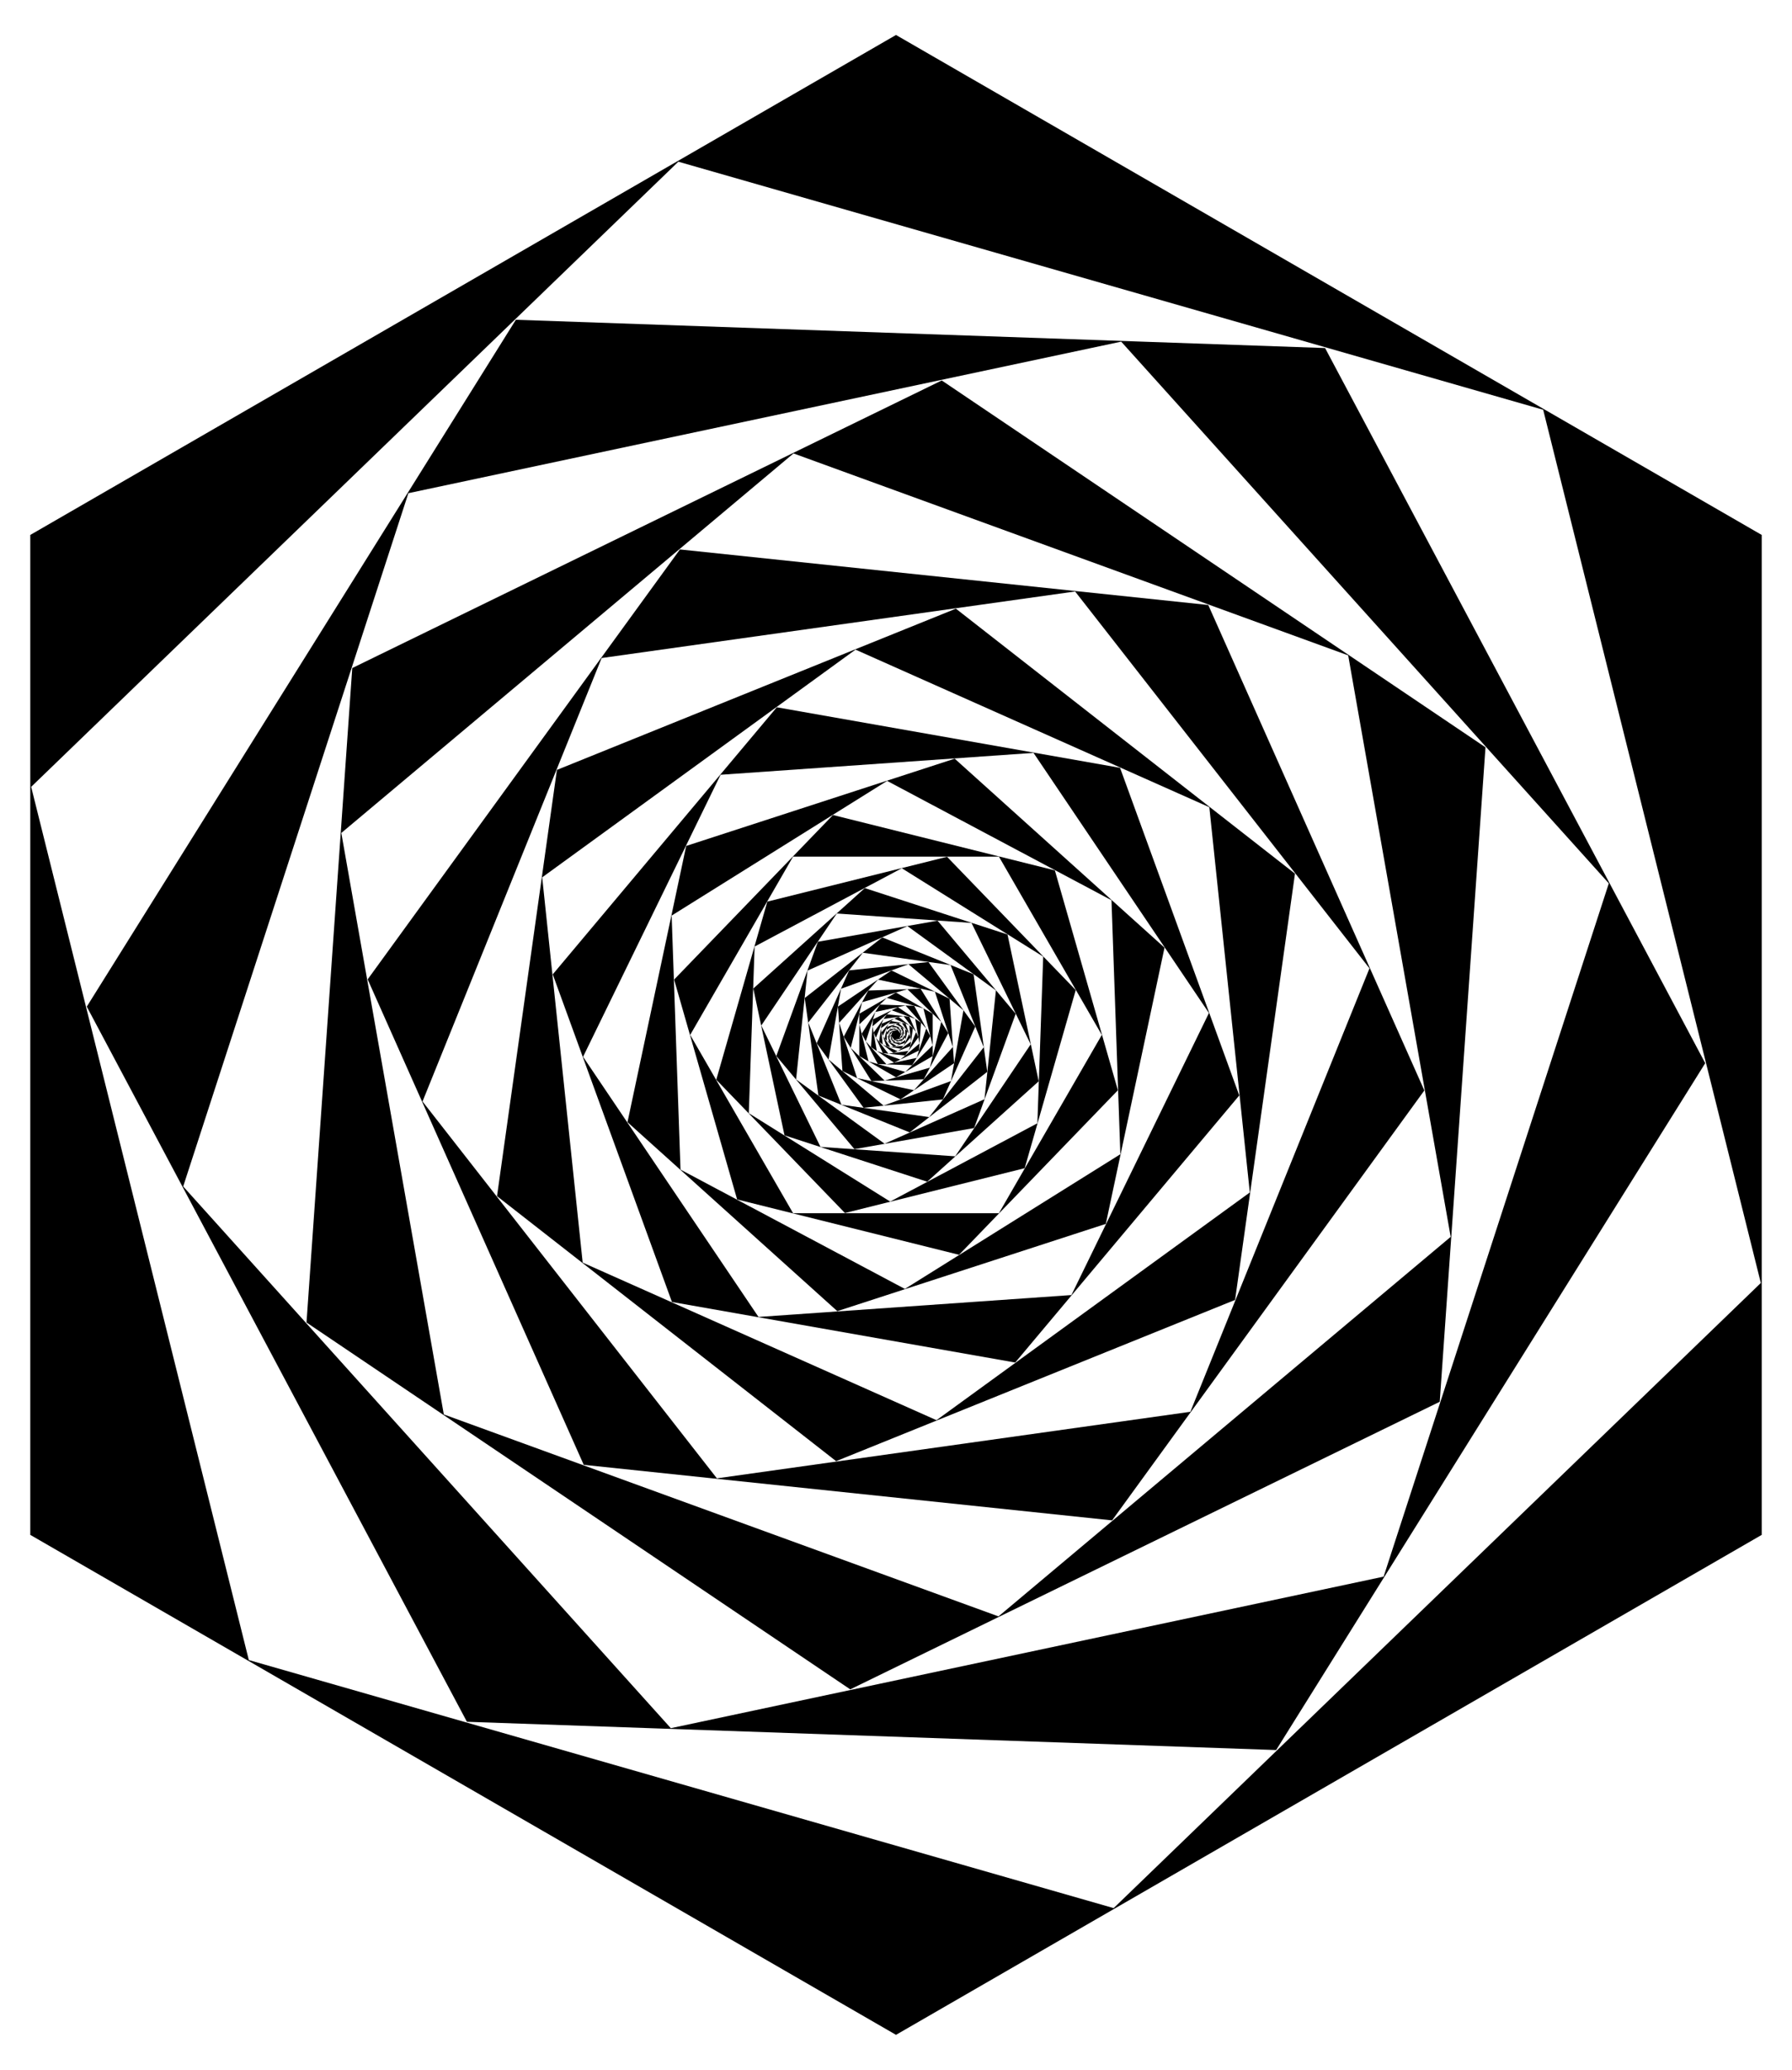 <?xml version="1.0" encoding="utf-8"?>

<!DOCTYPE svg PUBLIC "-//W3C//DTD SVG 1.1//EN" "http://www.w3.org/Graphics/SVG/1.1/DTD/svg11.dtd">
<svg version="1.1" id="Layer_1" xmlns="http://www.w3.org/2000/svg" xmlns:xlink="http://www.w3.org/1999/xlink" x="0px" y="0px"
	 viewBox="0 0 1434.109 1655.967" enable-background="new 0 0 1434.109 1655.967" xml:space="preserve">
<g>
	<path d="M717.055,27.983l-692.82,400v800l692.82,400l692.82-400v-800L717.055,27.983z M891.238,1526.596L199.13,1328.137
		L24.946,629.524L542.871,129.37l692.108,198.459l174.184,698.613L891.238,1526.596z"/>
	<path d="M412.837,255.833L69.449,805.368l304.218,572.15l647.605,22.615l343.388-549.535l-304.218-572.15L412.837,255.833z
		 M1107.292,1261.385L536.836,1382.64L146.599,949.237l180.219-554.656l570.456-121.254l390.237,433.402L1107.292,1261.385z"/>
	<path d="M281.909,534.474l-36.614,523.602l435.145,293.509l471.759-230.092l36.614-523.602L753.668,304.382L281.909,534.474z
		 M1160.958,989.551l-361.873,303.648l-443.903-161.568l-82.03-465.215l361.873-303.648l443.903,161.568L1160.958,989.551z"/>
	<path d="M294.231,783.543l172.925,388.396l422.824,44.441l249.898-343.956L966.953,484.027l-422.824-44.441L294.231,783.543z
		 M1095.968,774.73L952.63,1129.506l-378.914,53.253L338.141,881.236l143.339-354.775l378.914-53.253L1095.968,774.73z"/>
	<path d="M397.757,956.988l271.37,212.018l319.298-129.005l47.928-341.022l-271.37-212.018L445.684,615.966L397.757,956.988z
		 M967.799,645.807l32.397,308.239l-250.744,182.176l-283.141-126.063l-32.397-308.239l250.744-182.176L967.799,645.807z"/>
	<path d="M537.754,1041.666l274.705,48.438L991.76,876.421l-95.404-262.12l-274.705-48.438L442.35,779.545L537.754,1041.666z
		 M827.107,602.342l140.385,208.129l-110.052,225.641l-250.437,17.512L466.618,845.496L576.67,619.855L827.107,602.342z"/>
	<path d="M670.078,1048.99l214.885-69.82l46.976-221.006L764.031,606.977l-214.885,69.82l-46.976,221.006L670.078,1048.99z
		 M709.958,624.758l179.547,95.467l7.097,203.225l-172.45,107.759l-179.547-95.467l-7.097-203.225L709.958,624.758z"/>
	<path d="M589.922,959.633l177.578,44.275l127.132-131.65l-50.446-175.925l-177.578-44.275L539.477,783.708L589.922,959.633z
		 M799.411,685.338l82.356,142.646l-82.356,142.646H634.698l-82.356-142.646l82.356-142.646H799.411z"/>
	<path d="M676.194,970.482l143.838-35.863l40.861-142.499L757.915,685.484l-143.838,35.863l-40.861,142.499L676.194,970.482z
		 M721.711,694.647l113.144,70.7l-4.656,133.336L712.398,961.32l-113.144-70.701l4.656-133.336L721.711,694.647z"/>
	<path d="M627.821,908.33l114.199,37.105l89.234-80.346l-24.965-117.452L692.09,710.532l-89.234,80.346L627.821,908.33z
		 M777.486,738.391l47.374,97.131l-60.431,89.593l-107.805-7.538l-47.374-97.131l60.431-89.593L777.486,738.391z"/>
	<path d="M683.789,919.379l95.784-16.889l33.265-91.396l-62.518-74.506l-95.784,16.889l-33.265,91.396L683.789,919.379z
		 M726.205,740.928l70.817,51.452l-9.15,87.056l-79.967,35.604l-70.817-51.452l9.15-87.056L726.205,740.928z"/>
	<path d="M654.974,876.486l73.045,29.512l62.081-48.503l-10.964-78.015l-73.045-29.512l-62.081,48.503L654.974,876.486z
		 M760.707,772.111l26.561,65.741l-43.653,55.873l-70.214-9.868l-26.561-65.741l43.653-55.873L760.707,772.111z"/>
	<path d="M691.1,886.28l63.464-6.67l25.955-58.296l-37.509-51.626l-63.464,6.67l-25.955,58.296L691.1,886.28z M727.028,771.424
		l43.995,36.916L761.05,864.9l-53.968,19.643l-43.995-36.917l9.973-56.559L727.028,771.424z"/>
	<path d="M674.203,856.887l46.457,22.659l42.852-28.904l-3.606-51.563l-46.457-22.659l-42.852,28.904L674.203,856.887z
		 M748.182,793.412l14.375,44.243l-31.128,34.571l-45.503-9.672l-14.375-44.243l31.128-34.571L748.182,793.412z"/>
	<path d="M697.399,864.95l41.842-1.461l19.656-36.967l-22.187-35.506l-41.842,1.461l-19.656,36.967L697.399,864.95z M726.17,791.422
		l27.105,26.175l-9.116,36.562l-36.221,10.386l-27.105-26.175l9.116-36.562L726.17,791.422z"/>
	<path d="M717.055,861.896l29.369-16.956v-33.913l-29.369-16.956l-29.369,16.956v33.913L717.055,861.896z M709.671,798.368
		l29.339,8.413l7.384,29.615l-21.956,21.202l-29.339-8.413l-7.384-29.615L709.671,798.368z"/>
	<path d="M729.951,852.237l14.557-23.295l-12.896-24.254l-27.453-0.959l-14.557,23.295l12.896,24.254L729.951,852.237z
		 M700.512,809.611l24.182-5.14l16.543,18.372l-7.64,23.513l-24.182,5.14l-16.543-18.372L700.512,809.611z"/>
	<path d="M735.501,840.426l1.552-22.196l-18.446-12.442l-19.998,9.754l-1.552,22.196l18.446,12.442L735.501,840.426z
		 M698.237,821.134l15.34-12.872l18.818,6.849l3.477,19.721l-15.34,12.872l-18.818-6.849L698.237,821.134z"/>
	<path d="M734.979,829.867l-7.331-16.465l-17.924-1.884l-10.594,14.581l7.331,16.465l17.924,1.884L734.979,829.867z
		 M700.992,830.241l6.076-15.039l16.063-2.257l9.986,12.782l-6.076,15.039l-16.063,2.257L700.992,830.241z"/>
	<path d="M730.59,822.515l-11.504-8.988l-13.535,5.469l-2.032,14.456l11.504,8.988l13.535-5.469L730.59,822.515z M706.425,835.706
		l-1.373-13.067l10.629-7.723l12.003,5.344l1.373,13.067l-10.629,7.723L706.425,835.706z"/>
	<path d="M724.655,818.925l-11.645-2.053l-7.601,9.058l4.044,11.112l11.645,2.053l7.601-9.058L724.655,818.925z M712.389,837.549
		l-5.951-8.823l4.665-9.565l10.616-0.742l5.951,8.823l-4.665,9.565L712.389,837.549z"/>
	<path d="M719.046,818.615l-9.109,2.96l-1.991,9.369l7.118,6.409l9.109-2.96l1.991-9.369L719.046,818.615z M717.355,836.598
		l-7.611-4.047l-0.301-8.615l7.31-4.568l7.611,4.047l0.301,8.615L717.355,836.598z"/>
	<path d="M722.444,822.403l-7.528-1.877l-5.389,5.581l2.138,7.458l7.528,1.877l5.389-5.581L722.444,822.403z M713.563,834.03
		l-3.491-6.047l3.491-6.047h6.982l3.491,6.047l-3.491,6.047H713.563z"/>
	<path d="M718.787,821.943l-6.098,1.52l-1.732,6.041l4.365,4.52l6.098-1.52l1.732-6.041L718.787,821.943z M716.857,833.636
		l-4.796-2.997l0.197-5.652l4.994-2.655l4.796,2.997l-0.197,5.652L716.857,833.636z"/>
	<path d="M720.837,824.577l-4.841-1.573l-3.783,3.406l1.058,4.979l4.841,1.573l3.783-3.406L720.837,824.577z M714.493,831.781
		l-2.008-4.117l2.562-3.798l4.57,0.32l2.008,4.117l-2.562,3.798L714.493,831.781z"/>
	<polygon points="718.465,824.109 714.404,824.825 712.994,828.699 715.644,831.858 719.705,831.142 721.115,827.267 	"/>
</g>
</svg>
